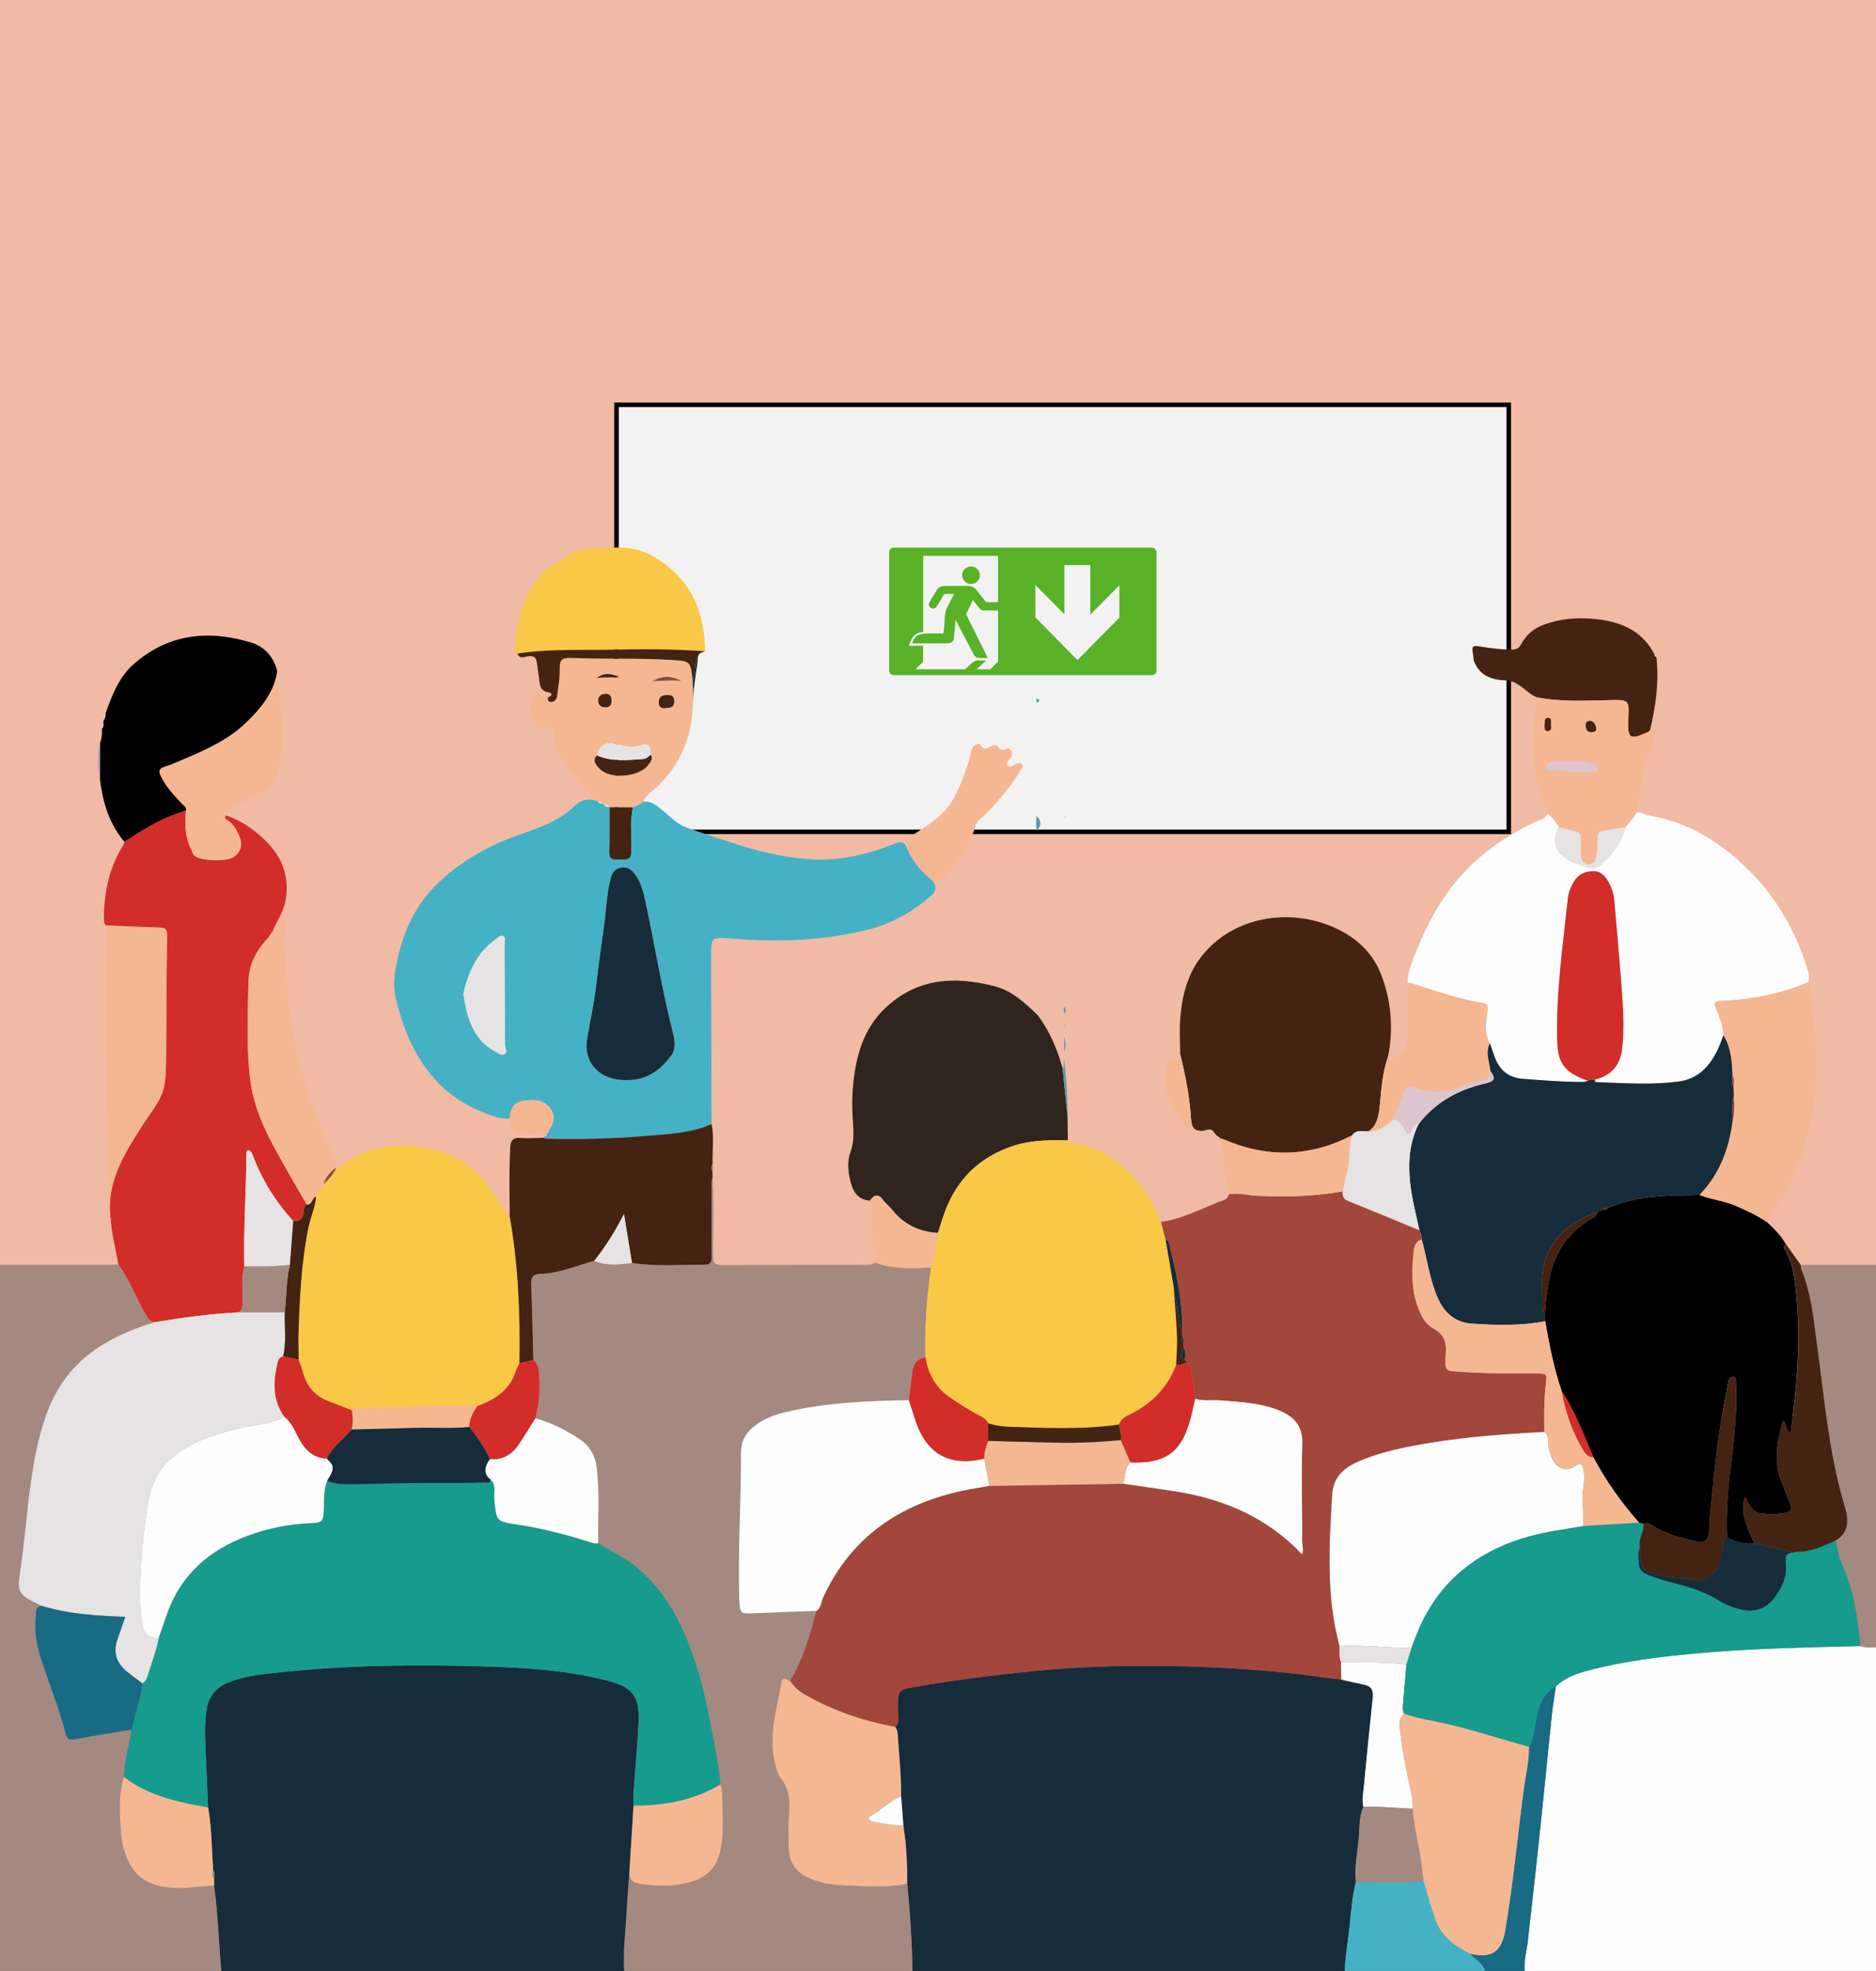 <svg xmlns="http://www.w3.org/2000/svg" id="a" data-name="Layer 1" viewBox="0 0 416.95 437.95"><rect x="0" y="0" width="416.95" height="437.95" fill="#808080" stroke="none"/><defs><style>      .b {        fill: #f9c846;      }      .b, .c, .d, .e, .f, .g, .h, .i, .j, .k, .l, .m, .n, .o, .p, .q, .r, .s, .t, .u {        stroke-width: 0px;      }      .c {        fill: #864e3a;      }      .d {        fill: #f1baa4;      }      .e {        fill: #5e98ab;      }      .f {        fill: #a3463b;      }      .g {        fill: #c6a3b5;      }      .h {        fill: #442313;      }      .j {        fill: #d22d29;      }      .k {        fill: #58b127;      }      .l {        fill: #169b8d;      }      .m {        fill: #45b1c5;      }      .n {        fill: #2f251e;      }      .o {        fill: #f5b792;      }      .p {        fill: #e5e3e3;      }      .q {        fill: #186a85;      }      .r {        fill: #a48980;      }      .s {        fill: #fdfdfd;      }      .v {        fill: #f2f2f2;        stroke: #000;        stroke-miterlimit: 10;      }      .t {        fill: #dcc5ce;      }      .u {        fill: #162c3a;      }    </style></defs><rect class="d" width="417.7" height="314.76"></rect><rect class="v" x="137.02" y="89.95" width="198.31" height="94.89"></rect><g><path class="u" d="M202.79,439.01c32.01,0,64.02,0,96.04,0,.05-3.72.74-7.39,1.13-11.08.35-3.28.56-6.58,1.39-9.8-.33-3.12.29-6.19.61-9.27.26-2.46-.01-5.01,1.07-7.36-.39-1.48-.06-2.96.09-4.43.65-6.66,1.29-13.31,2-19.96.17-1.56-.36-2.44-1.91-2.76-1.6-.33-3.18-.71-4.77-1.06-.15-.04-.29-.08-.44-.13-2.85-.22-5.67-.74-8.51-1.07-8.47-1-16.98-1.57-25.49-1.8-11.54-.31-23.06-.11-34.58,1.05-8.68.87-17.32,1.97-25.91,3.46-3.96.69-3.89.77-3.98,4.85-.03,1.36.58,2.85-.52,4.09.16.36.45.72.47,1.09.32,4.77.87,9.52.8,14.31.17,2.17.33,4.33.5,6.5l.08.12-.1.1c.14.08.18.18.1.31.66,4.11.8,8.24.79,12.39.63,6.8,1.12,13.6,1.15,20.44Z"></path><path class="r" d="M202.79,439.01c-.03-6.83-.52-13.64-1.15-20.44-4.6.98-9.25.52-13.86.37-2.13-.07-4.33-.35-6.42-1.04-4.39-1.46-6.06-3.68-6.08-8.21,0-1.9-.11-3.8.04-5.69.26-3.19.38-6.27-1.83-8.98-.53-.65-.75-1.59-1-2.43-1.9-6.39.11-12.55,1.21-18.75.24-1.34,1.2-.64,1.93-.34,2.89-4.83,4.47-10.14,5.82-15.54-4.5.16-9,.29-13.5.5-3.48.16-3.48.2-3.63-3.37,0-.14,0-.27,0-.41-.32-10.64.46-21.26.39-31.9-.02-2.3.9-4.17,2.7-5.67,2.16-1.8,4.71-2.74,7.37-3.36,8.96-2.07,18.1-2.48,27.25-2.61.26-2.12.5-4.25.79-6.36.23-1.69,1.06-2.88,2.88-3.16-.21-6.7.34-13.34,1.24-19.97-4.18.14-8.38.41-12.41-1.12-.75.64-1.67.52-2.55.52-10.53.02-21.05-.01-31.58.06-1.59.01-1.93-.53-1.92-1.99.02-5.76.24-11.51-.12-17.27-.35.71-.19,1.46-.19,2.2-.02,5.07-.04,10.15,0,15.22,0,1.05-.21,1.76-1.39,1.75-5.44-.02-10.9.46-16.32-.38-2.83.34-5.65.66-8.39-.48-3.93,1.09-7.74,2.74-11.87,2.9-1.76.07-2.2.69-2.14,2.31.22,5.62.33,11.24.48,16.85.78.56,1.13,1.41,1.21,2.27.32,3.59.22,7.17-.8,10.67,3.48.87,6.59,2.53,9.59,4.44,2.48,1.57,3.75,3.79,4.09,6.68.66,5.54.21,11.09.31,16.64,2.85,1.83,5.98,3.24,8.6,5.44,6.93,5.8,10.57,13.53,13.22,21.88,1.33,4.18,2.26,8.45,3.09,12.74.87,4.49,1.83,8.98,2.22,13.55.13.45.38.9.39,1.36.04,3.93.4,7.91-.08,11.78-.44,3.58-1.98,6.81-5.99,8.22-3.72,1.31-7.42,1.33-11.27.88-2.09-.24-3.39-.74-3.24-3.05-.2,2.7-.45,5.39-.59,8.09-.26,5.07-.95,10.12-.55,15.22,21.34,0,42.68,0,64.02,0Z"></path><path class="u" d="M138.76,439.01c-.4-5.09.29-10.15.55-15.22.14-2.7.39-5.39.59-8.09.3-4.83.61-9.66.91-14.48,0-.95-.08-1.9-.02-2.84.37-5.27.9-10.54,1.13-15.81.25-5.72-1.37-7.67-6.9-9.11-8.79-2.28-17.8-2.87-26.8-3.15-14.96-.46-29.93-.37-44.85,1.17-4.27.44-8.59.74-12.64,2.38-2.68,1.09-4.3,3.02-4.79,5.87-.64,3.71-.32,7.44-.16,11.16.16,3.58.31,7.17.46,10.75.79,4.52.79,9.1,1.09,13.66.38.68.32,1.41.23,2.14,0,.53,0,1.05,0,1.58.95,6.63,1.02,13.33,1.72,19.99,29.82,0,59.65,0,89.47,0Z"></path><path class="s" d="M339.04,439.01c25.99,0,51.98-.01,77.98.04,1.41,0,1.68-.27,1.68-1.67-.06-23.88-.04-47.76-.04-71.65-1.73.25-3.45.63-5.18.03-12.01.31-24.02.52-36,1.59-8.24.74-16.43,1.7-24.43,3.82-2.6.69-5.24,1.58-7.26,3.57-.32,2.28-.71,4.55-.94,6.83-1.66,16.62-3.38,33.23-5.29,49.82-.29,2.52-1.14,5.02-.51,7.61Z"></path><path class="r" d="M49.3,439.01c-.69-6.65-.77-13.36-1.72-19.99-3.13.04-6.23.7-9.38.47-4.19-.32-7.71-1.72-9.6-5.77-.92-1.97-1.55-4.06-1.7-6.22-.29-4.23-.67-8.48.64-12.63.07-3.6,1.19-7.03,1.68-10.56-4.22.71-8.45,1.36-12.65,2.17-1.15.22-1.7-.06-1.95-1.08-1.46-5.92-3.87-11.54-5.67-17.35-.89-2.86-1.33-5.81-1-8.8.1-.9-.22-2.14,1.21-2.45-.73-.36-1.46-.71-2.18-1.09-2.58-1.34-3.12-2.41-2.7-5.23.24-1.61.46-3.21.66-4.82,1.02-8.12,1.51-16.3,3.32-24.31,1.54-6.84,3.93-13.26,9.12-18.32,4.81-4.69,10.76-7.3,17.07-9.25-1.15-.01-1.59-.89-2.08-1.7-2.16-3.61-3.5-7.65-6.08-11.03-9.3,0-18.6,0-27.9,0,0,52.04,0,104.08-.04,156.12,0,1.53.35,1.88,1.89,1.87,16.35-.06,32.7-.04,49.04-.04Z"></path><path class="r" d="M418.66,281.06c-6.15,0-12.31,0-18.46,0,.06.39.06.81.2,1.17,2.25,5.46,2.68,11.28,3.49,17.03,1.63,11.65,2.53,23.42,5.9,34.8.87,2.94,1.66,6.16-1.84,8.28.52,1.66.61,3.43,1.35,5.04,2.68,5.84,3.64,12.07,4.18,18.39,1.73.6,3.46.22,5.18-.03,0-28.22,0-56.45,0-84.67Z"></path><path class="m" d="M301.35,418.13c-.83,3.21-1.04,6.52-1.39,9.8-.39,3.69-1.09,7.35-1.13,11.08,10.53,0,21.07,0,31.6,0,.06-.64-.32-1.11-.58-1.66-.68-1.45-2.14-2.08-3.1-3.21-3.4-1.71-6.43-3.86-7.75-7.6-.99-2.81-1.75-5.69-2.62-8.54-5.01.46-10.03.2-15.04.14Z"></path><path class="q" d="M326.75,434.14c.96,1.13,2.42,1.76,3.1,3.21.26.55.64,1.01.58,1.66,2.87,0,5.75,0,8.62,0-.63-2.59.22-5.09.51-7.61,1.91-16.59,3.63-33.2,5.29-49.82.23-2.29.62-4.56.94-6.83-2.75,1.49-3.7,4.05-4.3,6.88-.47,2.19-.39,4.53-1.66,6.53.04,3.21-.74,6.31-1.16,9.46-1.39,10.46-2.36,20.98-4.13,31.39-.81,4.75-3.04,6.21-7.77,5.14Z"></path><path class="m" d="M207.17,195.61c1.25,1.47.76,2.61-.58,3.74-4.01,3.39-8.49,5.89-13.6,7.19-10.02,2.54-20.21,2.83-30.46,2.02-4.5-.36-4.51-.33-4.5,4.25.03,12.32.08,24.64.12,36.97-4.6,2.01-9.55,2.23-14.44,2.63-7.29.6-14.6.82-21.92.64-.4,0-.8-.13-1.2-.2.44-.26,1.05-.36.96-1.08h-.03c.3-.05.41-.25.42-.54,1.04-1.47,1.62-3.02.53-4.69-1.39-2.13-3.54-2.28-5.78-2.01-2.36.28-3.43,1.69-3.37,4.01-1.25.14-2.43-.13-3.61-.52-5.8-1.89-10.74-5.03-14.47-9.89-3.71-4.83-5.88-10.4-7.26-16.22-.88-3.7-.04-7.38.96-11.11,1.49-5.57,4.15-10.4,8.18-14.34,5.02-4.92,11.09-8.38,17.75-10.78,4.5-1.62,9.12-3.01,12.7-6.47,1.52-1.47,3.33-2.07,5.4-1.07v-.04c.15.4.47.45.84.42,0,0-.02-.02-.02-.02.16.12.31.24.47.35,0,0,0,0,0,0,.24.35.58.48,1,.42.06.06.14.1.22.12-.01,3.31.03,6.62-.06,9.92-.03,1.21.29,1.7,1.57,1.7,3.38,0,3.33.04,3.3-3.35-.03-2.76-.24-5.53.36-8.27.6-.28,1.19-.57,1.79-.85.15-.15.3-.29.46-.44,0,0,.02.05.02.05,1.76-.27,2.93.81,4.17,1.78,1.79,1.4,3.21,3.15,5.56,3.98,4.05,1.43,8.12,2.77,12.22,4.04,5.22,1.63,10.56,2.78,16.02,3.02,6.16.28,12.06-1.15,17.73-3.43,1.54-.62,2.45-.62,3,1.03,1.24,2.81,3.14,5.12,5.54,7.04ZM149.13,234.61c1.29-1.72.72-3.99.23-5.93-2.45-9.69-3.96-19.57-6.13-29.32-.44-1.98-1.07-3.9-2.45-5.52-.81-.96-1.69-1.25-2.85-1.03-1.23.24-1.84,1.05-2.15,2.18-.93,3.36-.99,6.84-1.46,10.26-.62,4.5-1.26,9-1.78,13.51-.47,4.04-1.36,8.01-2.04,12.01-.93,5.46,2.89,9.36,8.89,9.22,4.3.08,7.38-2.19,9.76-5.37ZM110.1,233.69c.64.35,1.32.98,2.06.52.74-.47.1-1.24.1-1.87-.03-7.51-.07-15.01-.12-22.52,0-.63.38-1.52-.33-1.84-.62-.28-1.21.41-1.75.8-4.29,3.1-6.08,7.57-7.08,12.09.84,5.45,2.16,10.15,7.12,12.82Z"></path><path class="j" d="M26.31,281.05c2.58,3.38,3.92,7.43,6.08,11.03.48.81.92,1.69,2.08,1.7,6.14-1.02,12.29-1.86,18.51-2.17.91-.41.87-1.19.91-2.02.13-2.73-.37-5.49.42-8.19-.19-8.27.38-16.54.47-24.81,0-.38-.07-.99.41-1,.39,0,.73.39.92.91,2.03,5.54,5.1,10.46,9.07,14.83,1.31.03,2.14-.4,2.33-1.88.07-.57-.03-1.39.68-1.81-1.19-2.05-2.4-4.08-3.56-6.15-3.8-6.73-7.92-13.39-8.95-21.19-.96-7.24-.59-14.56-.46-21.87.07-4.3,1.81-7.4,4.61-10.27.18-.3.37-.59.55-.89.07-.11.15-.22.22-.33.95-2.34,2.48-4.4,2.9-7.01.9-5.55-1.03-9.98-5.05-13.66-2.41-2.21-5.07-4.07-8.25-5.08-.52.75.27.97.61,1.22,1.21.89,1.85,2.16,2.41,3.45.8,1.84.23,3.59-1.37,4.6-1.63,1.03-6.95.85-8.52-.24-.51-.35-.51-.9-.75-1.36-1.46-2.82-1.56-5.8-1.23-8.85-.82.3-1.64.61-2.47.91-4.05,1.47-7.64,3.78-11.23,6.1-.02.57-.37.99-.65,1.46-2.86,4.83-3.9,10.11-3.9,15.64,0,.55.02,1.08.45,1.5,3.96.17,7.91.37,11.87.48,1.13.03,1.72.2,1.7,1.56-.12,9.62-.1,19.24-.23,28.86-.04,2.76-.19,5.58-1.62,8.05-1.11,1.92-2.46,3.7-3.67,5.57-4.13,6.43-8.18,12.89-6.96,21.07.23,3.32,1.15,6.53,1.67,9.81Z"></path><path class="b" d="M75.38,259.38c-.18-.05-.36-.09-.54-.14,0,0-.1.16-.1.16-.59,1.55-1.76,2.66-2.9,3.79-.09,1.16-1.35,1.63-1.61,2.69-.15,2.33-1.18,4.45-1.65,6.7-1.68,8.07-1.99,16.25-2.27,24.44l.06.11-.07.11c.02,1.63.04,3.26.07,4.9.31.9.69,1.77.93,2.69.82,3.18,2.71,5.41,5.83,6.58,1.72.65,3.43,1.32,5.14,1.99.41-.6,1.04-.56,1.66-.56,8.71,0,17.41-.74,26.12-.38,3.88-1.44,7.18-3.5,8.56-7.7.21-.64.55-1.23.83-1.84.2-10.99-.26-21.93-2.17-32.78-1.26-.45-1.31-1.79-1.95-2.69-2.14-3-4.03-6.19-7.11-8.42-7.24-5.24-19.5-6.71-28.14-.07-.21.16-.47.28-.7.41,0,0,.02-.01.02-.01Z"></path><path class="n" d="M230.62,225.56c-2.85-2.72-5.66-5.42-9.7-6.45-8.99-2.29-17.37-1.71-24.36,5.08-4.57,4.44-6.24,10.2-6.89,16.32-.31,2.9-.33,5.8-.11,8.72.17,2.25.29,4.44-.54,6.75-.85,2.38-.52,5.11.32,7.6.63,1.86,1.91,3.07,4,3.2.94-1.38,1.87-1.59,2.96-.09.55.76,1.37,1.33,1.95,2.08,2.58,3.33,6.05,4.92,10.2,5.21.6-1.8,1.11-3.63,1.81-5.39,2.69-6.72,7.44-11.33,14.36-13.78,4.15-1.47,8.41-1.52,12.71-1.41-.02-1.79-.05-3.57-.07-5.36-.36-3.53-.73-7.06-1.09-10.59-1.15-4.29-2.88-8.32-5.55-11.91Z"></path><path class="h" d="M113.27,270.16c1.92,10.85,2.38,21.79,2.17,32.78,1.03-.24,2.07-.48,3.1-.72-.15-5.62-.26-11.24-.48-16.85-.06-1.62.38-2.24,2.14-2.31,4.13-.16,7.94-1.81,11.87-2.9,2.58-3.19,4.71-6.66,6.61-10.4.59,3.63,1.18,7.25,1.78,10.88,5.42.84,10.88.36,16.32.38,1.17,0,1.39-.7,1.39-1.75-.04-5.07-.03-10.15,0-15.22,0-.73-.16-1.49.19-2.2,0-.49,0-.99,0-1.48-.28-.59-.27-1.18.02-1.77-.1-2.94.37-5.9-.22-8.83-4.6,2.01-9.55,2.23-14.44,2.63-7.29.6-14.6.82-21.92.64-.4,0-.8-.13-1.2-.2-1.63.02-3.27.17-4.89.02-1.74-.16-2.23.6-2.31,2.14-.23,4.72-.19,9.43-.11,14.15,0,.34-.02.67-.03,1.01Z"></path><path class="i" d="M27.64,187.04c3.59-2.32,7.17-4.63,11.23-6.1.83-.3,1.65-.61,2.47-.91.13-.66-.39-.95-.76-1.33-1.81-1.85-3.55-3.75-4.75-6.08-.57-1.12-.63-1.82.82-2.25,1.43-.43,2.8-1.06,4.18-1.65,4.97-2.11,9.91-4.31,13.85-8.12,3.31-3.2,6.24-6.66,6.95-11.43-.8-3.23-2.83-5.51-5.96-6.44-9.42-2.81-18.27-1.89-25.91,4.8-3.33,2.92-4.87,6.96-6.3,11,0,.49-.02.97-.37,1.36-.04.23-.09.45-.13.68.06.47.06.93-.29,1.32,0,1.08,0,2.16-.44,3.18,0,2.7,0,5.4-.01,8.1.62,5.08,2.02,9.87,5.43,13.88Z"></path><path class="b" d="M121.59,126.48c-4.68,4.51-6.64,10.16-7,16.47-.05.79-.22,1.63.41,2.31,6.92-1.11,13.91-.73,20.86-.88,6.95-.15,13.91-.17,20.85.35-.09-8.94-3.25-16.28-11.3-20.97-3.08-1.8-6.51-2.37-10.07-2.01-2.56.26-5.21-.14-7.67.96-2.03,1.26-4.06,2.51-6.09,3.77Z"></path><path class="o" d="M135.49,179.39c-.09-.02-.16-.06-.22-.12-.13-.62-.63-.36-1-.42,0,0,0,0,0,0-.16-.12-.31-.24-.47-.35,0,0,.02.02.02.02-.15-.4-.46-.47-.83-.42,0,0,0,.04,0,.04-.14-.23-.22-.52-.42-.67-3.59-2.85-6.4-6.32-8.56-10.34-.64-1.18-1-2.35-.87-3.68.13-1.29.06-2.2-1.76-1.7-1.43.39-2.37-.66-2.78-1.86-.52-1.56-1.45-3.28-.21-4.82.92-1.13,2.25-.58,3.41-.1-.05.5-.08.98.63,1,.85.03,1.28-.52,1.38-1.23.27-2.01.63-4.03.6-6.04-.03-2.01.36-2.58,2.64-2.49,7.28.28,14.58.01,21.87.43,4.56.26,4.57.18,5.04,4.63.05,1.32.11,2.64.16,3.95-.04.4-.1.8-.11,1.21-.23,7.37-2.8,13.69-8.35,18.74-.99.9-2.15,1.68-2.71,2.98,0,0-.02-.05-.02-.05-.15.15-.3.29-.46.44-.6.29-1.19.57-1.79.86-1.73,0-3.45,0-5.18,0ZM142.15,165.7c-1.84.56-3.73,0-5.58-.47-2.04-.52-3.5.52-3.92,2.59-1.09,1.3-.1,2.26.69,3.06,2.32,2.35,8.8,1.78,10.73-.93.44-.62,1.22-1.35.47-2.29.21-1.85-.32-2.59-2.39-1.96ZM146.41,156.08c-.02.97.48,1.37,1.4,1.27.92-.1,1.98.03,2.05-1.4.06-1.23-.61-1.53-1.42-1.51-1.4-.08-2.01.45-2.03,1.64ZM134.39,157.17c.97.07,1.52-.4,1.53-1.41,0-.9-.3-1.65-1.35-1.58-.82.05-1.6.37-1.61,1.42-.05,1,.5,1.49,1.43,1.56ZM151.45,151.29c-2.15-1.13-4.29-1.27-6.42.1,2.13-.12,4.27-.28,6.42-.1ZM132.63,150.7c1.63-.35,3.27-.05,4.9-.27-1.64-.77-3.28-1.08-4.9.27Z"></path><path class="o" d="M24.63,271.24c-1.22-8.17,2.83-14.64,6.96-21.07,1.2-1.87,2.56-3.65,3.67-5.57,1.43-2.48,1.58-5.3,1.62-8.05.12-9.62.11-19.24.23-28.86.02-1.37-.57-1.53-1.7-1.56-3.96-.11-7.91-.31-11.87-.48-.02,10.63-.29,21.27.04,31.89.18,5.88.11,11.76.3,17.64.15,4.91.27,9.82.41,14.73.01.47-.04.96.34,1.34Z"></path><path class="o" d="M70.24,265.89c.26-1.06,1.52-1.53,1.61-2.69.51-1.61,1.56-2.81,2.9-3.79,0,0,.1-.16.1-.16-1.27-4.36-3.41-8.38-5-12.61-3.09-8.21-5.04-16.62-5.88-25.35-.35-3.63,0-7.29-.65-10.9-.36-2.02.73-4.14-.27-6.24-1.03.71-.48,2.92-2.46,2.82-.07.11-.15.22-.22.33.02.42-.06.78-.55.89-2.8,2.86-4.53,5.97-4.61,10.27-.13,7.31-.5,14.63.46,21.87,1.03,7.79,5.15,14.46,8.95,21.19,1.17,2.06,2.37,4.1,3.56,6.15,1.31.13,1.09-1.5,2.06-1.76Z"></path><path class="o" d="M61.64,149.17c-.71,4.77-3.64,8.23-6.95,11.43-3.94,3.81-8.88,6.01-13.85,8.12-1.38.59-2.75,1.22-4.18,1.65-1.44.43-1.39,1.13-.82,2.25,1.2,2.33,2.94,4.23,4.75,6.08.37.38.89.67.76,1.33-.33,3.05-.24,6.03,1.23,8.85.24.46.24,1,.75,1.36,1.57,1.09,6.89,1.26,8.52.24,1.6-1.01,2.17-2.76,1.37-4.6-.56-1.29-1.21-2.56-2.41-3.45-.34-.25-1.13-.47-.61-1.22.64-2.06,2.78-2.14,4.24-3.11,1.4-.93,3.02-1.54,4.44-2.45,2.71-1.73,2.98-4.7,3.48-7.45,1.13-6.25-.53-12.45-.5-18.69,0-.11-.14-.22-.22-.33Z"></path><path class="o" d="M201.63,188.57c1.24,2.81,3.14,5.12,5.54,7.04,1.33.19,2.33-.29,3.24-1.28,2.86-3.14,5.15-6.55,6.35-10.68.45-1.56,2.09-2.38,3.15-3.56,2.62-2.9,5.12-5.86,7.1-9.23.21-.36.52-.71.14-1.07-.4-.37-.88-.16-1.35-.03-.61.17-1.27,1.02-1.82.35-.5-.61.28-1.2.64-1.74.34-.49.43-1.01.13-1.52-.34-.57-.87-.59-1.43-.34-.59.27-1.05.16-1.38-.42-.07-.12-.16-.22-.26-.31-1.17-.98-2.89,2-3.85-.52-2.22.12-1.9,1.98-2.34,3.34-1.15,3.54-2.33,7.18-4.41,10.2-1.74,2.53-4.55,4.35-7.21,6.1-1.35.88-2.64,1.76-2.24,3.68Z"></path><path class="o" d="M208.46,273.99c-4.15-.29-7.61-1.88-10.2-5.21-.58-.75-1.4-1.32-1.95-2.08-1.09-1.5-2.02-1.29-2.96.09.72.58.41,1.38.41,2.08,0,3.91-.17,7.82.75,11.67,4.03,1.53,8.23,1.26,12.41,1.12.95-2.47,1.22-5.07,1.54-7.67Z"></path><path class="h" d="M121.79,154.96c-.05.5-.08.98.63,1,.85.03,1.28-.52,1.38-1.23.27-2.01.63-4.03.6-6.04-.03-2.01.36-2.58,2.64-2.49,7.28.28,14.58.01,21.87.43,4.56.26,4.57.18,5.04,4.63.77-1.72.17-3.73,1.2-5.39.16-.87.96-.88,1.57-1.15-6.94-.53-13.9-.51-20.85-.36-6.96.15-13.95-.22-20.86.88.52,1.32,1.64.67,2.43.58,1.25-.15,1.75.3,1.88,1.43.13,1.06.28,2.13.45,3.18.24,1.45,0,3.12,2.25,3.43.78.11.72.88-.24,1.08Z"></path><path class="o" d="M121.96,251.23c1.04-1.47,1.62-3.02.53-4.69-1.39-2.13-3.54-2.28-5.78-2.01-2.36.28-3.43,1.69-3.37,4.01.06,2.75,1.17,4,4.22,3.52,1.27-.2,2.67-.02,4-.28,0,0-.03,0-.03,0,.14-.18.28-.36.42-.54Z"></path><path class="u" d="M155.15,145.88c-1.03,1.66-.43,3.68-1.2,5.39.05,1.32.11,2.64.16,3.95.02-3.15.79-6.22,1.04-9.34Z"></path><path class="g" d="M22.21,173.16c0-2.7,0-5.4.01-8.1-.72,2.7-.69,5.4-.01,8.1Z"></path><path class="e" d="M230.42,184.59c1.07-1.09,1.07-2.19,0-3.27-.19,1.09-.19,2.18,0,3.27Z"></path><path class="e" d="M230.37,156.1c.27-.05.57-.1.57-.43,0-.33-.3-.38-.57-.43,0,.28,0,.57,0,.85Z"></path><path class="r" d="M158.38,258.61c-.29.58-.3,1.17-.02,1.77.21-.59.21-1.17.02-1.77Z"></path><path class="t" d="M23.09,159.89c.35-.39.38-.88.37-1.36-.53.35-.45.86-.37,1.36Z"></path><path class="t" d="M22.66,161.88c.36-.38.35-.84.29-1.32-.45.36-.36.84-.29,1.32Z"></path><polygon class="c" points="75.38 259.38 75.36 259.4 75.3 259.28 75.38 259.38"></polygon><path class="h" d="M327.53,146.72c1.18,3.25,3.77,4.38,6.99,4.44,2.98.06,4.52,2.66,6.92,3.75,5.34,1.1,10.75.76,16.14.66,4.54-.08,4.54-.11,4.32,4.29-.21,4.26.34,4.62,4.31,2.83.18-.08.33-.24.5-.36,1.29-5.39,2.06-10.82,1.42-16.38,0,0,.02.02.02.02-.23-.08-.47-.15-.41-.48-2.87-5.68-8.01-7.54-13.9-8-3.68-.29-7.3.03-10.83,1.36-2.25.84-3.83,2.28-4.93,4.29-.44.81-.91,1.17-1.88,1.19-2.2.05-4.36-.24-6.51-.56-2.64-.39-2.63-.49-2.23,2.15.04.27.04.54.06.81Z"></path><path class="p" d="M367.75,145.49c-.06.33.18.4.41.48-.14-.16-.27-.32-.41-.48Z"></path><path class="f" d="M273.08,265.38c-.06.7-.55,1.11-1.12,1.31-4.63,1.65-8.96,4.18-13.95,4.81.35,1.33.7,2.66,1.05,3.99.35.09.61.31.7.66,1.64,6.43,3.09,12.88,2.95,19.57.04.51.08,1.02.12,1.54.29.4.31.83.13,1.28l.06.92c.68.86.4,1.8.24,2.74.21.16.48.29.42.63.91.46,1.08,1.38,1.21,2.21.31,1.92.49,3.87.72,5.8,1.94.58,3.94.2,5.9.37,4.35.37,8.73.55,12.85,2.25,3.33,1.38,5.19,3.48,5.07,7.42-.23,7.17,0,14.36-.02,21.54,0,1,.41,2.01-.06,3,.04.03.09.06.13.09-.04-.04-.07-.08-.11-.12-7.72-8.21-17.49-12.34-28.47-14.04-3.75-.58-7.52-1.1-11.28-1.64-9.91.16-19.82.32-29.73.47-1.94.35-3.89.64-5.82,1.05-14.18,3-24.95,10.38-31.13,23.73-.47,1.01-.41,2.31-1.51,3.02-1.35,5.4-2.93,10.71-5.82,15.54.81,1.21,1.84,2.23,3.08,2.94,6.32,3.65,13.14,5.95,20.31,7.3,1.09-1.24.49-2.73.52-4.09.09-4.08.02-4.17,3.98-4.85,8.59-1.49,17.23-2.59,25.91-3.46,11.52-1.16,23.05-1.35,34.58-1.05,8.51.23,17.01.79,25.49,1.8,2.84.34,5.66.86,8.51,1.07.04-.16.08-.33.12-.49-.02-1.09-.05-2.19-.07-3.28-.47-1.19-.34-2.43-.34-3.66-3-11.11-2.3-22.41-1.62-33.7.2-3.31,2.11-5.56,5.17-6.98,5.39-2.49,11.14-3.56,16.93-4.5,8.29-1.34,16.66-1.94,25.04-2.38-.06-3.53-.06-7.05.35-10.56.28-2.42.32-2.4-2.21-2.43-5.33-.07-10.67.06-15.98-.32-4.43-.32-4.3.18-4.01-4.53.15-2.45-.77-4.02-2.8-5.15-1.17-.65-1.94-1.56-2.57-2.77-2.33-4.51-2.3-9.29-1.83-14.11.11-1.14.34-2.47,1.81-2.88.01-.74-.22-1.42-.53-2.08-5.29-2.18-10.57-4.37-15.87-6.52-1.05-.42-1.24-1.15-1.15-2.1-6.26,1.13-12.56,1.28-18.9.98-2.15-.1-4.28-.73-6.46-.32Z"></path><path class="o" d="M199,383.74c-7.17-1.34-13.99-3.64-20.31-7.3-1.24-.72-2.27-1.74-3.08-2.94-.72-.3-1.69-1-1.93.34-1.1,6.2-3.11,12.36-1.21,18.75.25.84.47,1.78,1,2.43,2.21,2.7,2.1,5.79,1.83,8.98-.16,1.88-.05,3.79-.04,5.69.02,4.54,1.69,6.75,6.08,8.21,2.09.7,4.29.97,6.42,1.04,4.62.16,9.27.61,13.86-.37.01-4.15-.13-8.29-.79-12.39.06-.13.03-.23-.1-.31l.1-.1s-.08-.12-.08-.12c-2.25-.05-4.46-.42-6.66-.88-.73-.15-1.61-.75-.64-1.25,2.43-1.24,4.27-3.33,6.8-4.38.07-4.79-.48-9.54-.8-14.31-.03-.37-.31-.73-.47-1.09Z"></path><path class="s" d="M298.04,369.39c.02,1.09.05,2.19.07,3.28.11.21.21.41.32.62,1.59.36,3.17.73,4.77,1.06,1.55.32,2.08,1.2,1.91,2.76-.71,6.65-1.35,13.31-2,19.96-.14,1.47-.47,2.95-.09,4.43,3.67-.16,7.31.29,10.97.42,0-1.01-.02-2.01-.23-3.02-.97-4.69-2.05-9.36-2.54-14.12-.14-1.39-.43-2.86.84-3.99-.39-.76-.29-1.56-.22-2.37.25-2.87.49-5.73.74-8.6-4.83-.53-9.69-.4-14.54-.44Z"></path><path class="r" d="M313.99,401.92c-3.66-.13-7.3-.57-10.97-.42-1.08,2.35-.81,4.9-1.07,7.36-.32,3.08-.94,6.15-.61,9.27,5.01.05,10.03.32,15.04-.14-.18-1.39-.36-2.78-.53-4.18-.49-3.99-1.66-7.87-1.87-11.9Z"></path><path class="s" d="M200.28,399.14c-2.53,1.04-4.37,3.13-6.8,4.38-.97.5-.09,1.09.64,1.25,2.2.46,4.41.83,6.66.88-.17-2.17-.33-4.33-.5-6.5Z"></path><path class="p" d="M298.43,373.29c-.11-.21-.21-.41-.32-.62-.04.16-.08.33-.12.49.15.04.29.09.44.13Z"></path><path class="s" d="M200.75,405.87c.13.08.17.19.1.31.07-.13.04-.23-.1-.31Z"></path><path class="l" d="M29.23,384.3c-.5,3.53-1.61,6.97-1.68,10.57,5.51,4.24,12.07,5.6,18.71,6.77-.15-3.58-.3-7.17-.46-10.75-.16-3.72-.48-7.44.16-11.16.49-2.85,2.1-4.78,4.79-5.87,4.05-1.64,8.36-1.94,12.64-2.38,14.92-1.53,29.89-1.63,44.85-1.17,9,.28,18.02.86,26.8,3.15,5.53,1.44,7.14,3.39,6.9,9.11-.23,5.28-.76,10.54-1.13,15.81-.07.94,0,1.89.02,2.84,6.82.02,13.35-1.14,19.28-4.71-.39-4.57-1.35-9.05-2.22-13.55-.83-4.29-1.77-8.56-3.09-12.74-2.65-8.35-6.3-16.07-13.22-21.88-2.63-2.2-5.75-3.6-8.6-5.44-.7.14-1.34-.11-1.99-.31-5.26-1.63-10.56-3.05-16.03-3.85-4.74-.69-4.62-.83-5.07-5.73-.13-1.41.49-3.08-.86-4.28-.03,1.07-.88.63-1.38.66-2.93.15-5.86.13-8.79.12-6.76-.03-13.53.14-20.29.28-1.99.04-3.95.03-5.8-.8-.89,2.11-.67,4.35-.78,6.55-.12,2.55-.31,2.79-2.83,2.89-4.87.19-9.59,1.14-14.16,2.84-8.34,3.11-14.54,8.41-17.67,16.86-.73,1.96-1.38,3.96-2.06,5.93-.49,2.6-1.41,5.08-2.23,7.59-.29.89-.43,1.88-1.39,2.39-.41,3.51-1.54,6.85-2.4,10.25Z"></path><path class="b" d="M259.06,275.49c-.35-1.33-.7-2.66-1.05-3.99-1.78-4.05-3.79-7.93-7.11-11.04-3.4-3.19-7.2-5.54-11.88-6.35-.59-.1-1.13-.46-1.69-.7-4.3-.11-8.56-.06-12.71,1.41-6.92,2.44-11.66,7.06-14.36,13.78-.7,1.76-1.21,3.59-1.81,5.39-.32,2.6-.59,5.2-1.54,7.67-.91,6.63-1.45,13.27-1.24,19.97.64,3.58,2.16,6.61,5.27,8.77,2.01,1.4,4.06,2.7,6.21,3.89.94.52,1.98.93,2.49,1.99,1.43.47,2.91.72,4.42.77,8.22.28,16.44.69,24.63-.48.38-1.01,1.12-1.65,2.09-2.1,5-2.36,8.66-5.99,10.63-11.19.07-2.21.27-4.42.17-6.63-.16-3.68-.52-7.36-.79-11.03-.58-3.37-1.15-6.74-1.73-10.12Z"></path><path class="s" d="M181.44,357.96c1.11-.7,1.04-2,1.51-3.02,6.18-13.35,16.95-20.73,31.13-23.73,1.93-.41,3.88-.7,5.82-1.05-.37-2.02-.75-4.04-1.13-6.06-7.65,1.86-12.77-.93-15.27-8.35-.52-1.53-1-3.07-1.5-4.61-9.16.13-18.29.53-27.25,2.61-2.67.62-5.21,1.56-7.37,3.36-1.8,1.5-2.71,3.37-2.7,5.67.07,10.63-.7,21.26-.39,31.9,0,.14,0,.27,0,.41.16,3.57.16,3.53,3.63,3.37,4.5-.2,9-.34,13.5-.5Z"></path><path class="s" d="M109.01,328.74c1.35,1.21.73,2.87.86,4.29.45,4.9.33,5.04,5.07,5.73,5.47.8,10.77,2.22,16.03,3.85.65.2,1.29.45,1.99.31-.11-5.55.35-11.1-.31-16.64-.34-2.88-1.61-5.1-4.09-6.68-3-1.9-6.11-3.56-9.59-4.44-1.26,1.99-2.47,4.02-3.81,5.97-1.48,2.16-3.55,3.3-6.26,3.09-1.39,1.72-1.34,3.54.12,4.52Z"></path><path class="o" d="M160.09,396.51c-5.93,3.57-12.46,4.73-19.28,4.71-.3,4.83-.61,9.66-.91,14.48-.14,2.31,1.15,2.81,3.24,3.05,3.85.45,7.55.43,11.27-.88,4-1.41,5.54-4.64,5.99-8.22.48-3.87.11-7.85.08-11.78,0-.45-.25-.91-.39-1.36Z"></path><path class="j" d="M202.01,311.15c.5,1.54.98,3.08,1.5,4.61,2.51,7.41,7.62,10.2,15.27,8.35-.09-1.4.4-2.66.86-3.94,0-1.3,0-2.6,0-3.9-.51-1.06-1.56-1.47-2.49-1.99-2.14-1.19-4.2-2.49-6.21-3.89-3.11-2.16-4.63-5.18-5.27-8.77-1.82.28-2.65,1.47-2.88,3.16-.29,2.12-.53,4.24-.79,6.36Z"></path><path class="j" d="M108.89,324.22c2.71.21,4.77-.93,6.26-3.09,1.34-1.94,2.54-3.98,3.81-5.97,1.01-3.5,1.11-7.08.79-10.67-.08-.86-.42-1.71-1.21-2.27-1.03.24-2.07.48-3.1.72-.28.61-.63,1.2-.83,1.84-1.38,4.19-4.68,6.26-8.56,7.69-1.03,1.37-1.69,2.89-1.78,4.62,1.84,2.19,3.37,4.57,4.63,7.12Z"></path><path class="p" d="M140.46,280.64c-.59-3.63-1.18-7.25-1.78-10.88-1.91,3.74-4.03,7.21-6.61,10.4,2.74,1.14,5.56.82,8.39.48Z"></path><path class="o" d="M46.26,401.64c-6.64-1.17-13.2-2.53-18.71-6.77-1.32,4.15-.93,8.4-.64,12.63.15,2.17.78,4.25,1.7,6.22,1.88,4.05,5.41,5.45,9.6,5.77,3.15.24,6.25-.42,9.38-.47,0-.53,0-1.05,0-1.58-.52-.67-.36-1.41-.23-2.14-.3-4.56-.3-9.14-1.09-13.66Z"></path><path class="r" d="M47.35,415.3c-.13.74-.29,1.47.23,2.14.09-.73.15-1.46-.23-2.14Z"></path><path class="l" d="M312.58,369.82c-.25,2.87-.49,5.73-.74,8.6-.07.8-.17,1.61.22,2.37,3.02,1.07,6.2,1.52,9.31,2.23,6.23,1.43,12.29,3.47,18.45,5.13,1.28-1.99,1.2-4.33,1.66-6.53.6-2.83,1.55-5.39,4.3-6.88,2.02-1.99,4.66-2.88,7.26-3.57,8-2.12,16.19-3.08,24.43-3.82,11.98-1.08,23.99-1.28,36-1.59-.54-6.32-1.5-12.55-4.18-18.39-.74-1.62-.82-3.38-1.35-5.04-2.65,1.17-5.26,2.45-8.25,2.49-2.85.34-2.92.34-2.75,3.24.15,2.61-.94,4.7-2.38,6.74-1.74,2.46-4.23,3.5-7.19,2.92-1.83-.36-3.55-.99-5.12-1.96-3.05-1.87-6.37-3.02-9.82-3.9-2.23-.57-4.49-1.14-6.6-2.13-.99-.46-1.51-1.15-1.55-2.17-.06-1.27-.33-2.56.19-3.8-.41-1.83.94-3.37.83-5.15-.33-.1-.66-.19-.99-.29-4.15.25-8.29.49-12.44.74-2.02.33-4.03.67-6.05,1-8.09,1.35-15.56,4.09-21.79,9.61-5.07,4.5-8.21,10.19-10.35,16.5-.37,1.21-.74,2.43-1.11,3.64Z"></path><path class="i" d="M364.32,338.33c.33.1.66.19.98.29,1.16-.44,1.97.41,2.81.87,2.73,1.5,5.69,2.27,8.67,2.96,1.45.33,2.78.44,3.03-1.79.18-1.62.17-3.24.34-4.85.69-6.77,1.25-13.55,2.42-20.26.49-2.79,1.02-5.57,1.55-8.34.11-.59.26-1.32,1.08-1.22.76.09.57.8.6,1.31.28,5.69-.21,11.35-.94,16.98-.75,5.77-1.27,11.54-1.02,17.36,1.91.97,3.88,1.63,6.07,1.26-2.23-4.73-3.13-7.58-2.01-10.29.83,1.59,1.4,3.41,3.49,3.67,1.83.22,3.65.23,5.49-.14,1.25-.25,1.42-.82,1.02-1.85-.64-1.64-1.23-3.3-1.91-4.92-1.89-4.57-.99-9.02.3-13.72.95.88.43,2.24,1.7,2.7,1.36-10.1,2.27-20.11,1.3-30.18-.35-3.63-.65-7.36-2.67-10.62-.24-.39-.08-.78.33-1.03-1.06-1.92-2.6-3.44-4.18-4.93-2.24-1.53-4.67-2.67-7.17-3.72-2.57-1.08-5.36-1.33-7.92-2.36-.88.02-1.77.04-2.66.05-6,.05-11.95.41-17.58,2.81-.4.67-1.08.43-1.66.51-.23.13-.46.25-.69.38-.2,1.1-1.23,1.4-1.99,1.88-4.35,2.79-7.19,6.6-8.43,11.64-.72,2.95-1.13,5.93-1.29,8.94,0,.62.02,1.25.03,1.87.93,5.25,1.92,10.49,3.68,15.55,3.03,4.58,4.9,9.7,7.05,14.7,2.78,5.24,6.19,10.05,10.14,14.49Z"></path><path class="s" d="M344,180.82c-.46,1.07-1.56,1.27-2.45,1.68-5.14,2.39-9.89,5.35-14.04,9.23-5.86,5.49-9.78,12.2-12.69,19.56-.92,2.31-1.98,4.59-2,7.15.86-.13,1.59.3,2.36.54,4.6,1.42,9.16,3.04,13.93,3.79,1.44.23,1.73.42,1.5,1.94-.35,2.35-.81,4.82.52,7.09.33.96.66,1.92,1,2.88,1.08,3.02,3.04,4.81,6.44,5.05,4.09.28,8.18.65,12.28.67.75,0,1.51.14,2.17-.37-.14,0-.28.02-.41-.02-5.07-1.8-6.39-3.98-6.52-8.86-.28-10.6,1.26-21.07,2.38-31.58.14-1.28.66-2.49,1.3-3.62.93-1.63,2.46-2.34,4.25-2.39,1.78-.05,2.82,1.12,3.59,2.59.64,1.22,1.05,2.5,1.17,3.87.54,6.27,1.11,12.55,1.59,18.83.36,4.73.7,9.46.15,14.2-.42,3.63-2.41,5.94-6.02,6.81-.19.68.35.6.71.61,6,.21,12,.64,17.99-.17,2.54-.34,4.61-1.51,6.28-3.46,1.72-2,2.7-4.35,3.55-6.78-.1-2.13-.79-4.1-1.64-6.04-.42-.95-.54-1.56.95-1.62,6.73-.25,13.25-1.54,19.49-4.12.5-1.07.15-2.11-.17-3.12-2.69-8.68-7.2-16.33-13.79-22.6-5.96-5.67-12.84-9.94-21.21-11.32-1-.16-1.89-.79-2.94-.75-.58,1.28-1.63,2.21-2.48,3.28-.5,2.45-1.81,4.49-3.4,6.36-.48.57-1.08,1.04-1.58,1.59-1.77,1.95-3.58,1.03-5.56.29-4.85-1.8-6.24-4.52-4.21-8.32-.77-1.01-1.35-2.18-2.46-2.91Z"></path><path class="o" d="M401.82,218.31c-6.24,2.58-12.76,3.87-19.49,4.12-1.49.06-1.37.66-.95,1.62.85,1.93,1.54,3.9,1.64,6.04,1.71,2.68,1.85,5.72,2.02,8.76.4.85.36,1.74.22,2.64.02.64.05,1.28.07,1.91.14,1.89.24,3.78-.26,5.64-.8,6.22-2.9,11.87-7.36,16.48,2.56,1.03,5.36,1.28,7.92,2.36,2.5,1.05,4.93,2.19,7.17,3.72,1.45-2.73,3.35-5.19,4.73-7.99,3.43-7,5.58-14.26,6.01-22.09.42-7.51-.28-14.91-1.33-22.31-.04-.31-.26-.6-.39-.9Z"></path><path class="o" d="M356.03,184.65c-.99.18-.95.99-.97,1.75-.04,1.34,0,2.66-.29,4.01-.26,1.18-.9,1.76-1.9,1.65-.9-.1-1.49-.91-1.52-1.89-.04-1.21-.06-2.43,0-3.64.06-1.16-.43-1.71-1.58-1.91-1.12-.2-2.21-.58-3.31-.88-.77-1.01-1.35-2.18-2.46-2.91-.21-2.13-1.59-3.84-2.09-5.88-1.65-6.65-1.08-13.34-.47-20.03,5.34,1.1,10.75.76,16.14.66,4.54-.08,4.54-.11,4.32,4.29-.21,4.26.34,4.62,4.31,2.83.18-.08.33-.24.5-.36,1.13,1.81,1.68,3.56-.34,5.2-.52.43-.61,1.17-.72,1.86-.63,3.71-1.3,7.42-1.95,11.13-.58,1.28-1.63,2.21-2.48,3.28-1.73.28-3.47.54-5.19.85ZM353.89,171.52c.55,0,1.19,0,1.35-.63.18-.7-.48-.9-.96-1.09-.69-.27-1.41-.59-2.13-.62-2.24-.08-4.49-.05-6.73-.04-.91,0-1.74.42-1.69,1.36.05,1,1.06.64,1.64.61,2.12-.12,4.16.77,5.97.42,1.05,0,1.8,0,2.55,0ZM353.83,162.68c.64-.05,1.07-.31.92-.99-.16-.73-.46-1.45-1.36-1.51-.83-.06-.96.55-.98,1.05.09,1,.45,1.53,1.42,1.46ZM344.06,162.46c.83-.07.7-.87.64-1.43-.07-.56.35-1.57-.72-1.49-.92.07-.5,1.05-.71,1.59.07.59-.12,1.4.79,1.32Z"></path><path class="h" d="M396.98,276.52c-.42.25-.58.64-.33,1.03,2.02,3.26,2.32,6.99,2.67,10.62.97,10.07.06,20.08-1.3,30.18-1.27-.46-.75-1.82-1.7-2.7-1.28,4.7-2.19,9.15-.3,13.72.67,1.63,1.27,3.28,1.91,4.92.4,1.02.22,1.59-1.02,1.85-1.84.37-3.66.36-5.49.14-2.1-.26-2.66-2.08-3.49-3.67-1.12,2.71-.22,5.56,2.01,10.29,3.23.78,6.41,1.81,9.77,1.92,2.99-.04,5.61-1.32,8.25-2.49,3.5-2.12,2.71-5.34,1.84-8.28-3.37-11.38-4.27-23.15-5.9-34.8-.81-5.75-1.23-11.57-3.49-17.03-.15-.36-.14-.78-.2-1.17-1.07-1.51-2.15-3.02-3.22-4.53Z"></path><path class="p" d="M31.63,374.05c.96-.51,1.1-1.49,1.39-2.39.81-2.51,1.74-4.98,2.23-7.59-1.83-.11-3.27-.96-3.52-2.77-.23-1.65-.49-3.32-.53-5.02-.17-7.52.53-14.96,1.75-22.35.59-3.55,1.96-6.81,4.72-9.45,4.01-3.84,9.04-5.38,14.17-6.8,3.78-1.04,7.83-1.04,11.42-2.84-2.71-3.71-2.54-7.8-1.55-11.98.16-.66.42-1.3,1.21-1.47.82-3.23.28-6.51.38-9.77-3.44,0-6.87,0-10.31,0-6.22.31-12.38,1.16-18.51,2.17-6.32,1.95-12.26,4.56-17.08,9.25-5.19,5.06-7.58,11.47-9.12,18.32-1.8,8.01-2.3,16.2-3.32,24.31-.2,1.61-.42,3.22-.66,4.82-.42,2.82.12,3.89,2.7,5.23.72.37,1.45.72,2.18,1.08,6.05,1.89,12.34,2.21,18.67,2.47-.65,1.85-1.26,3.49-1.8,5.15-.93,2.84-.11,5.18,2.18,7.04,1.11.9,2.27,1.72,3.4,2.58Z"></path><path class="q" d="M31.63,374.05c-1.14-.86-2.3-1.69-3.4-2.58-2.29-1.86-3.12-4.2-2.18-7.04.54-1.66,1.15-3.3,1.8-5.15-6.33-.26-12.61-.58-18.67-2.47-1.43.31-1.11,1.55-1.21,2.45-.33,3,.11,5.94,1,8.8,1.8,5.81,4.21,11.42,5.67,17.35.25,1.02.79,1.3,1.95,1.08,4.2-.81,8.43-1.46,12.65-2.17.85-3.41,1.98-6.75,2.4-10.26Z"></path><path class="o" d="M339.82,388.15c-6.16-1.66-12.22-3.7-18.45-5.13-3.11-.71-6.29-1.16-9.31-2.23-1.26,1.12-.98,2.6-.84,3.99.49,4.77,1.57,9.44,2.54,14.12.21,1.01.23,2.01.23,3.02.21,4.03,1.38,7.91,1.87,11.9.17,1.39.35,2.78.53,4.18.86,2.85,1.63,5.74,2.62,8.55,1.32,3.75,4.34,5.89,7.75,7.6,4.73,1.07,6.96-.39,7.78-5.14,1.77-10.41,2.74-20.93,4.13-31.39.42-3.15,1.2-6.26,1.16-9.46Z"></path><path class="u" d="M139.37,239.99c4.3.08,7.38-2.19,9.76-5.37,1.29-1.72.72-3.99.23-5.93-2.45-9.69-3.96-19.57-6.13-29.32-.44-1.98-1.07-3.9-2.45-5.52-.81-.96-1.69-1.25-2.85-1.03-1.23.24-1.84,1.05-2.15,2.18-.93,3.36-.99,6.84-1.46,10.26-.62,4.5-1.26,9-1.78,13.51-.47,4.04-1.36,8.01-2.04,12.01-.93,5.46,2.89,9.36,8.89,9.22Z"></path><path class="p" d="M102.98,220.87c.84,5.45,2.16,10.15,7.12,12.82.64.35,1.32.98,2.06.52.74-.47.1-1.24.1-1.87-.03-7.51-.07-15.01-.12-22.52,0-.63.38-1.52-.33-1.84-.62-.28-1.21.41-1.75.8-4.29,3.1-6.08,7.57-7.08,12.09Z"></path><path class="h" d="M140.67,179.39c-1.73,0-3.45,0-5.18,0-.01,3.31.03,6.62-.06,9.92-.03,1.21.29,1.7,1.57,1.7,3.38,0,3.33.04,3.3-3.35-.03-2.76-.24-5.53.36-8.27Z"></path><path class="p" d="M135.27,179.27c-.13-.62-.63-.36-1-.42.24.35.58.48,1,.42Z"></path><path class="p" d="M133.82,178.52c-.15-.4-.46-.47-.83-.42.14.4.47.45.83.42Z"></path><path class="p" d="M121.96,251.23c-.14.18-.28.36-.42.54.3-.05.41-.26.42-.54Z"></path><path class="p" d="M134.28,178.85c-.16-.12-.31-.24-.47-.35.16.12.31.24.47.35Z"></path><path class="p" d="M142.91,178.1c-.15.15-.3.29-.46.44.15-.15.3-.29.46-.44Z"></path><path class="p" d="M65.17,271.34c-3.97-4.38-7.04-9.3-9.07-14.83-.19-.52-.54-.92-.92-.91-.47.01-.4.62-.41,1-.09,8.27-.66,16.53-.47,24.81,3.38.05,6.77.07,10.14-.37.24-3.23.49-6.46.73-9.69Z"></path><path class="h" d="M65.17,271.34c-.24,3.23-.49,6.46-.73,9.69-.9,3.47-.71,7.06-1.16,10.59-.1,3.26.44,6.54-.38,9.77,1.16.25,2.32.51,3.48.76-.02-1.63-.04-3.26-.07-4.89,0,0-.09-.12-.09-.12l.1-.1c.27-8.19.59-16.38,2.27-24.44.47-2.26,1.49-4.37,1.65-6.7-.97.26-.74,1.9-2.06,1.76-.71.42-.61,1.24-.68,1.81-.19,1.48-1.02,1.91-2.33,1.88Z"></path><path class="r" d="M63.28,291.62c.45-3.52.25-7.11,1.16-10.59-3.37.44-6.75.42-10.14.37-.8,2.69-.3,5.46-.42,8.19-.04.83,0,1.61-.91,2.02,3.44,0,6.87,0,10.31,0Z"></path><path class="p" d="M59.81,208.18c.49-.11.57-.47.55-.89-.18.3-.37.59-.55.89Z"></path><path class="j" d="M66.38,302.15c-1.16-.25-2.32-.51-3.48-.76-.79.18-1.06.81-1.21,1.47-.98,4.18-1.16,8.27,1.55,11.98,1.53,1.23,2.25,3.04,3.11,4.68,1.38,2.63,3.18,4.46,6.32,4.61,1.23-2.65,3.68-4.3,5.47-6.49.43-1.4.22-2.82.13-4.24-1.71-.66-3.42-1.34-5.14-1.99-3.12-1.17-5.01-3.4-5.83-6.58-.24-.91-.61-1.79-.93-2.69Z"></path><path class="o" d="M78.27,313.41c.1,1.42.3,2.84-.13,4.24,4.69-.12,9.39-.25,14.08-.37,4.01-.1,8.03.19,12.04-.19.1-1.73.75-3.24,1.78-4.62-8.71-.37-17.41.37-26.12.38-.61,0-1.24-.04-1.66.56Z"></path><path class="c" d="M74.75,259.41c-1.34.99-2.39,2.18-2.9,3.79,1.14-1.13,2.31-2.25,2.9-3.79Z"></path><polygon class="j" points="66.32 297.04 66.22 297.14 66.31 297.26 66.38 297.15 66.32 297.04"></polygon><path class="e" d="M237.27,248.06c.09-4.23-.32-8.42-.73-12.62-.21.66.09,1.41-.37,2.03.36,3.53.73,7.06,1.09,10.59Z"></path><path class="h" d="M132.66,167.83c-1.09,1.3-.1,2.26.69,3.06,2.32,2.35,8.8,1.78,10.73-.93.44-.62,1.22-1.35.47-2.29-.43.55-1.04.95-1.68.99-3.44.23-6.91.68-10.21-.83Z"></path><path class="p" d="M132.66,167.83c3.3,1.51,6.77,1.06,10.21.83.64-.04,1.25-.44,1.68-.99.21-1.85-.32-2.59-2.39-1.96-1.84.56-3.73,0-5.58-.47-2.04-.52-3.5.52-3.92,2.59Z"></path><path class="h" d="M148.44,154.44c-1.4-.08-2.01.45-2.03,1.64-.02.97.48,1.37,1.4,1.27.92-.1,1.98.03,2.05-1.4.06-1.23-.61-1.53-1.42-1.51Z"></path><path class="h" d="M132.96,155.61c-.05,1,.5,1.49,1.43,1.56.97.07,1.52-.4,1.53-1.41,0-.9-.3-1.65-1.35-1.58-.82.05-1.6.37-1.61,1.42Z"></path><path class="c" d="M145.04,151.39c2.13-.12,4.27-.28,6.42-.1-2.15-1.13-4.29-1.27-6.42.1Z"></path><path class="h" d="M137.53,150.43c-1.64-.77-3.28-1.08-4.9.27,1.63-.35,3.27-.05,4.9-.27Z"></path><path class="e" d="M236.54,233.88c.36-1.13.36-2.26-.05-3.38.02,1.13.03,2.26.05,3.38Z"></path><path class="e" d="M236.68,225.24c.18-.52.17-1.03.01-1.55-.37.51-.37,1.03-.01,1.55Z"></path><path class="e" d="M236.73,181.77c0-.16,0-.32,0-.48-.04.11-.1.22-.12.33,0,.04.08.1.12.15Z"></path><path class="e" d="M236.64,228.09c.09-.1.1-.21.02-.32-.13.1-.13.21-.02.32Z"></path><path class="h" d="M268.42,251.02c1.21-.32,1.42.86,2.09,1.36.26.2.52.4.78.6,0,0,.02.02.02.02.26.08.52.13.77.23,9.63,4.12,19.11,3.86,28.44-.95.96-1.37,2.4-.83,3.68-.89,1.97-1.42,2.24-3.57,2.45-5.72.36-3.53.58-7.07,1.71-10.47.08-.31.16-.62.25-.92.03-.17.05-.34.08-.5.98-6.02.4-11.95-1.86-17.55-1.89-4.69-5.5-7.97-10.24-10.1-10.18-4.58-22.63-2.33-29.43,6.23-3.2,4.02-4.41,8.75-4.83,13.69-.23,2.69-.04,5.41-.03,8.12,1.16,4.76,2.12,9.55,2.42,14.46.09,1.45.4,2.66,2.22,2.67.2-.02.4-.03.6-.05.3-.07.59-.15.89-.22Z"></path><path class="o" d="M308.36,235.21c-1.13,3.4-1.36,6.95-1.71,10.47-.22,2.15-.48,4.3-2.45,5.72,2.22.11,3.77-1.16,5.28-2.52.62-1.48,1.32-2.94,1.85-4.46,1.17-3.33,1.25-3.39,4.61-2.31,2.46.79,4.97.49,7.35-.14,1.92-.52,3.67-1.57,5.76-1.72,1.14-.08,2.23-.73,2.22-2.21-.21-2.07-1.2-4.12-.14-6.21-1.33-2.27-.88-4.75-.52-7.09.23-1.52-.06-1.71-1.5-1.94-4.77-.76-9.33-2.37-13.93-3.79-.77-.24-1.5-.67-2.36-.54-.01,3.86-.02,7.73-.03,11.59,0,.14,0,.27,0,.41q0,4.74-4.42,4.76Z"></path><path class="o" d="M300.52,252.28c-9.33,4.81-18.81,5.07-28.44.95-.24-.1-.51-.15-.77-.23.36,4.16,1.1,8.26,1.77,12.37,2.18-.41,4.31.22,6.46.32,6.34.3,12.64.15,18.9-.98.28-1.24.49-2.5.84-3.72.83-2.85.39-5.87,1.23-8.72Z"></path><path class="o" d="M266.93,251.29c-1.82,0-2.13-1.22-2.22-2.67-.3-4.9-1.26-9.69-2.42-14.46-.22.58.24,1.7-1.12,1.39-1.59-.36-1.94.8-2.02,1.88-.22,2.82-.35,5.66,1.43,8.17.82,1.15,1.58,2.37,2.22,3.62.89,1.73,2.14,2.57,4.12,2.06Z"></path><path class="o" d="M268.42,251.02c-.3.07-.59.15-.89.22.35.12.65.08.89-.22Z"></path><path class="o" d="M271.29,252.99c-.26-.2-.52-.4-.78-.6.09.42.32.65.78.6Z"></path><path class="o" d="M308.69,233.78c-.03.17-.05.33-.08.5.3-.12.36-.29.08-.5Z"></path><path class="u" d="M331.13,231.82c-1.06,2.09-.07,4.14.14,6.21,1.06,1.45,1.12,2.19-1.07,2.69-5.91,1.34-11.06,4.1-14.85,8.98-1.89,3.65-2.32,7.55-2.06,11.59.26,4.1,1.32,8.06,2.18,12.05.32.66.55,1.34.53,2.08,1.18,4.31,1.74,8.8,3.53,12.94,1.42,3.28,3.83,5.49,7.56,5.75,5.46.39,10.93.5,16.36-.52,0-.62-.02-1.25-.03-1.87-.89-.31-.68-1.07-.69-1.72-.03-1.69,0-3.39-.03-5.08-.09-7.79,5.13-13.25,12.43-15.67.23-.13.46-.25.69-.38.42-.61,1.09-.41,1.66-.51,5.62-2.39,11.57-2.76,17.58-2.81.89,0,1.77-.03,2.66-.05,4.47-4.61,6.56-10.26,7.36-16.48.03-1.88-.18-3.78.26-5.65-.02-.64-.05-1.28-.07-1.91-.43-.85-.27-1.75-.22-2.64-.16-3.03-.31-6.07-2.02-8.76-.85,2.43-1.84,4.78-3.55,6.78-1.67,1.95-3.74,3.12-6.28,3.46-5.99.81-11.99.38-17.99.17-.35-.01-.89.06-.71-.61-.49.06-.99.11-1.48.17-.66.51-1.42.37-2.17.37-4.11-.01-8.19-.38-12.28-.67-3.4-.23-5.37-2.02-6.44-5.05-.34-.96-.67-1.92-1-2.88Z"></path><path class="s" d="M313.69,366.19c2.14-6.31,5.28-12.01,10.35-16.5,6.22-5.52,13.69-8.26,21.79-9.61,2.02-.34,4.03-.67,6.05-1-.03-1.9.05-3.8-.12-5.69-.2-2.23.68-4.39.19-6.67-.31-1.45-.43-1.93-1.89-.91-1.69,1.17-3.59.66-4.73-1.06-.53-.79-.7-1.74-1.02-2.62-.47-1.3.34-2.93-1.07-3.95-8.38.44-16.75,1.04-25.04,2.38-5.79.94-11.54,2.02-16.93,4.5-3.07,1.41-4.98,3.67-5.17,6.98-.68,11.28-1.38,22.58,1.62,33.7,5.34-.25,10.65.41,15.98.46Z"></path><path class="s" d="M249.63,329.69c3.76.54,7.52,1.06,11.28,1.64,10.98,1.7,20.75,5.83,28.47,14.04l-.02.03c.47-.99.06-2,.06-3,.01-7.18-.21-14.37.02-21.54.13-3.94-1.74-6.04-5.07-7.42-4.12-1.7-8.5-1.88-12.85-2.25-1.97-.17-3.97.2-5.9-.37-.44,1.82-.78,3.67-1.34,5.46-1.94,6.26-5.16,8.64-11.6,8.68-.48,0-.95-.02-1.43-.03-1.34,1.32-1.15,3.14-1.63,4.75Z"></path><path class="o" d="M343.23,318.17c1.4,1.02.6,2.65,1.07,3.95.32.88.5,1.83,1.02,2.62,1.14,1.72,3.04,2.23,4.73,1.06,1.47-1.01,1.58-.53,1.89.91.49,2.28-.38,4.43-.19,6.67.17,1.88.09,3.79.12,5.69,4.15-.25,8.29-.49,12.44-.74-3.95-4.44-7.36-9.25-10.14-14.49-1.08-.05-1.8-.78-2.26-1.56-2.41-4.08-4.04-8.46-4.8-13.14-1.76-5.06-2.75-10.3-3.68-15.55-5.43,1.02-10.89.91-16.36.52-3.73-.27-6.13-2.47-7.56-5.75-1.79-4.14-2.36-8.62-3.53-12.94-1.48.42-1.7,1.74-1.81,2.88-.47,4.83-.5,9.61,1.83,14.11.63,1.21,1.4,2.12,2.57,2.77,2.03,1.12,2.95,2.7,2.8,5.15-.29,4.71-.42,4.21,4.01,4.53,5.31.38,10.65.25,15.98.32,2.53.03,2.49.01,2.21,2.43-.4,3.51-.41,7.03-.35,10.56Z"></path><path class="o" d="M249.63,329.69c.48-1.61.29-3.43,1.63-4.75-.72-1.65-1.44-3.3-2.16-4.94-4.83.46-9.67.68-14.52.57-4.98-.11-9.96-.27-14.94-.4-.46,1.28-.95,2.55-.86,3.94.38,2.02.75,4.04,1.13,6.06,9.91-.16,19.82-.32,29.73-.47Z"></path><path class="p" d="M315.46,273.34c-.87-3.99-1.93-7.95-2.18-12.05-.26-4.03.18-7.93,2.06-11.59-.93-.02-1.25.56-1.46,1.34-.09.36-.23.83-.68.9-.6.09-.73-.47-.95-.86-.62-1.12-1.22-2.26-2.78-2.21-1.5,1.37-3.06,2.63-5.28,2.52-1.29.06-2.72-.49-3.68.89-.84,2.84-.4,5.87-1.23,8.72-.35,1.22-.57,2.48-.84,3.72-.08.95.11,1.68,1.15,2.1,5.3,2.14,10.58,4.34,15.87,6.52Z"></path><path class="j" d="M249.1,320c.72,1.65,1.44,3.3,2.16,4.94.48,0,.95.03,1.43.03,6.44-.04,9.66-2.42,11.6-8.68.55-1.79.9-3.64,1.34-5.46-.23-1.94-.41-3.88-.72-5.8-.13-.83-.3-1.75-1.21-2.21-.76.17-1.43.77-2.28.45-1.97,5.2-5.63,8.83-10.63,11.19-.96.46-1.71,1.09-2.09,2.1.06,1.16.64,2.26.41,3.45Z"></path><path class="p" d="M313.69,366.19c-5.33-.05-10.64-.71-15.98-.46,0,1.23-.14,2.47.34,3.66,4.85.04,9.71-.09,14.54.44.37-1.21.74-2.43,1.11-3.64Z"></path><path class="h" d="M261.41,303.26c.85.31,1.53-.29,2.28-.45.06-.34-.21-.47-.42-.63-1.11-.82-.56-1.79-.24-2.74-.02-.31-.04-.61-.06-.92-.36-.39-.29-.83-.13-1.28-.04-.51-.08-1.02-.12-1.54-.39-.25-.39-.66-.45-1.06-.48-3.02-.98-6.03-1.47-9.05.27,3.68.63,7.35.79,11.03.1,2.2-.11,4.42-.17,6.63Z"></path><path class="u" d="M260.8,285.6c.49,3.02.99,6.03,1.47,9.05.06.4.06.81.45,1.06.14-6.69-1.32-13.14-2.95-19.57-.09-.35-.34-.56-.7-.66.58,3.37,1.15,6.74,1.73,10.12Z"></path><path class="u" d="M263.03,299.45c-.32.95-.87,1.92.24,2.74.15-.93.43-1.88-.24-2.74Z"></path><path class="u" d="M262.84,297.25c-.15.45-.23.89.13,1.28.18-.45.16-.88-.13-1.28Z"></path><path class="s" d="M289.38,345.37s.07.08.11.12c-.04-.03-.09-.06-.13-.09,0,0,.02-.03.02-.03Z"></path><path class="s" d="M72.67,324.14c-3.14-.15-4.94-1.98-6.32-4.61-.86-1.64-1.57-3.45-3.11-4.68-3.59,1.81-7.64,1.8-11.42,2.84-5.13,1.41-10.16,2.96-14.17,6.8-2.76,2.64-4.13,5.89-4.72,9.45-1.22,7.39-1.92,14.84-1.75,22.35.04,1.7.3,3.37.53,5.02.25,1.81,1.69,2.66,3.52,2.77.69-1.98,1.34-3.97,2.06-5.94,3.14-8.46,9.34-13.76,17.67-16.86,4.57-1.7,9.28-2.65,14.16-2.84,2.52-.1,2.71-.34,2.83-2.89.11-2.2-.11-4.44.78-6.55,1.64-2.65,1.63-3.24-.08-4.87Z"></path><path class="u" d="M72.67,324.14c1.71,1.63,1.72,2.22.08,4.87,1.86.83,3.81.84,5.8.79,6.76-.14,13.53-.31,20.29-.28,2.93.01,5.86.03,8.79-.12.49-.03,1.34.41,1.38-.66-1.46-.98-1.5-2.8-.12-4.52-1.26-2.56-2.79-4.94-4.63-7.12-4.01.37-8.03.08-12.05.19-4.69.12-9.39.25-14.08.37-1.8,2.18-4.24,3.83-5.47,6.49Z"></path><path class="h" d="M249.1,320c.23-1.19-.35-2.29-.41-3.45-8.19,1.17-16.42.76-24.64.48-1.5-.05-2.98-.3-4.42-.77,0,1.3,0,2.6,0,3.9,4.98.14,9.96.29,14.94.4,4.85.11,9.69-.11,14.52-.57Z"></path><path class="h" d="M383.85,341.64c-.25-5.82.27-11.59,1.02-17.36.73-5.63,1.22-11.29.94-16.98-.02-.51.16-1.22-.6-1.31-.82-.1-.97.63-1.08,1.22-.53,2.78-1.07,5.56-1.55,8.34-1.17,6.71-1.73,13.5-2.42,20.26-.16,1.61-.16,3.23-.34,4.85-.25,2.22-1.58,2.12-3.03,1.79-2.99-.69-5.95-1.47-8.67-2.96-.84-.46-1.65-1.31-2.81-.87.11,1.78-1.25,3.33-.83,5.15.02.47.05.94.07,1.42.12,3.22.67,3.98,3.79,4.65,1.85.4,3.74.82,5.61.8,1.8-.02,3.55,1.04,5.4.06,2.7-1.43,3.24-3.95,3.59-6.58.12-.91-.2-1.95.93-2.47Z"></path><path class="u" d="M383.85,341.64c-1.13.52-.81,1.56-.93,2.47-.35,2.64-.88,5.15-3.59,6.58-1.85.98-3.6-.08-5.4-.06-1.87.02-3.76-.4-5.61-.8-3.12-.67-3.68-1.43-3.79-4.65-.02-.47-.04-.94-.07-1.42-.52,1.24-.25,2.53-.19,3.8.05,1.02.56,1.71,1.55,2.17,2.12.99,4.37,1.55,6.6,2.13,3.46.89,6.78,2.03,9.82,3.9,1.58.97,3.3,1.6,5.12,1.96,2.96.58,5.45-.47,7.19-2.92,1.45-2.04,2.53-4.13,2.38-6.74-.17-2.9-.1-2.91,2.75-3.24-3.37-.1-6.54-1.14-9.77-1.92-2.19.37-4.16-.29-6.07-1.26Z"></path><path class="h" d="M355.12,269.25c-7.3,2.42-12.52,7.88-12.43,15.67.02,1.69,0,3.39.03,5.08,0,.65-.19,1.41.69,1.72.16-3.02.57-5.99,1.29-8.94,1.23-5.04,4.07-8.84,8.43-11.64.76-.49,1.79-.78,1.99-1.88Z"></path><path class="j" d="M347.12,309.14c.76,4.68,2.39,9.06,4.8,13.14.46.78,1.18,1.51,2.26,1.56-2.15-4.99-4.02-10.12-7.05-14.7Z"></path><path class="h" d="M357.48,268.36c-.58.1-1.24-.1-1.66.51.58-.08,1.26.15,1.66-.51Z"></path><path class="j" d="M353.02,240.05c.49-.06.98-.11,1.48-.17,3.61-.88,5.6-3.19,6.02-6.81.55-4.74.21-9.47-.15-14.2-.48-6.28-1.05-12.55-1.59-18.83-.12-1.36-.53-2.65-1.17-3.87-.77-1.47-1.81-2.64-3.59-2.59-1.79.05-3.32.76-4.25,2.39-.64,1.13-1.16,2.33-1.3,3.62-1.11,10.5-2.66,20.97-2.38,31.58.13,4.88,1.45,7.05,6.52,8.86.12.04.27.02.41.02Z"></path><path class="p" d="M361.22,183.8c-1.73.28-3.47.54-5.19.85-.99.18-.95.99-.97,1.75-.04,1.34,0,2.66-.29,4.01-.26,1.18-.9,1.76-1.9,1.65-.9-.1-1.49-.91-1.52-1.89-.04-1.21-.06-2.43,0-3.64.06-1.16-.43-1.71-1.58-1.91-1.12-.2-2.21-.58-3.31-.88-2.03,3.8-.63,6.52,4.21,8.32,1.98.74,3.79,1.66,5.56-.29.5-.55,1.1-1.03,1.58-1.59,1.6-1.87,2.9-3.91,3.4-6.36Z"></path><path class="c" d="M385.33,243.39c-.44,1.87-.24,3.76-.26,5.65.5-1.87.4-3.76.26-5.65Z"></path><path class="c" d="M385.05,238.83c-.05.89-.22,1.79.22,2.64.14-.9.18-1.79-.22-2.64Z"></path><path class="t" d="M351.34,171.52c1.05,0,1.8,0,2.55,0,.55,0,1.19,0,1.35-.63.18-.7-.48-.9-.96-1.09-.69-.27-1.41-.59-2.13-.62-2.24-.08-4.49-.05-6.73-.04-.91,0-1.74.42-1.69,1.36.05,1,1.06.64,1.64.61,2.12-.12,4.16.77,5.97.42Z"></path><path class="h" d="M352.41,161.23c.09,1,.45,1.53,1.42,1.46.64-.05,1.07-.31.92-.99-.16-.73-.46-1.45-1.36-1.51-.83-.06-.96.55-.98,1.05Z"></path><path class="h" d="M343.27,161.13c.07.59-.12,1.4.79,1.32.83-.07.7-.87.64-1.43-.07-.56.35-1.57-.72-1.49-.92.07-.5,1.05-.71,1.59Z"></path><path class="t" d="M309.48,248.88c1.56-.05,2.16,1.09,2.78,2.21.22.39.34.95.95.86.46-.07.59-.54.68-.9.2-.78.53-1.37,1.46-1.34,3.79-4.88,8.94-7.64,14.85-8.98,2.19-.5,2.13-1.24,1.07-2.69.01,1.48-1.08,2.13-2.22,2.21-2.09.15-3.83,1.21-5.76,1.72-2.38.64-4.9.94-7.35.14-3.35-1.08-3.44-1.02-4.61,2.31-.53,1.51-1.23,2.97-1.85,4.46Z"></path></g><g><path class="k" d="M256.25,121.7c-.07-.02-.15-.02-.22-.02h-57.39c-.56,0-1.01.45-1.01,1v26.33c0,.55.45,1,1.01,1h57.39c.08,0,.16,0,.22-.02.45-.1.79-.5.79-.97v-26.33c0-.47-.34-.87-.79-.97ZM220.14,148.72h-3.06l2.07-1.95h-2.07c-.31,0-.93.38-1.59,1.03-.41.4-.76.73-.96.92h-11.06l1.69-1.67v-3.56l-3.2.02s.69-1.76,1.11-2.18c.42-.42,1.11-.9,2.12-.9v-16.91h16.64v10.29s-2.65,0-2.65,0c0,0-1.47-1.82-2.02-2.56-.62-.82-1.17-1.06-2.4-1.06h-4.05c-.75,0-1.87-.03-2.38.72l-1.74,2.87h0c-.1.14-.15.32-.15.51,0,.51.42.93.94.93.34,0,.64-.18.8-.44l-.05.06c.05-.07,1.53-2.44,1.59-2.61.06-.17.2-.26.35-.26h1.99l-1.6,3.11c-.57,1.19-.54,3.43-.54,3.43l-.19,1.95c0,.23-.15.3-.25.3h-3.11c-1.63,0-2.41.33-2.92.82-.5.49-.69,1.37-.69,1.37h7.74c1.03,0,1.42-.52,1.48-.93l.17-1.74.25-2.5v-.04s3.68,7.1,4.06,7.75c.38.65.86.71,1.17.71h1.91l-4.82-9.7,1.51-3.21s1.2,1.59,1.61,2.02c.24.24.48.33.75.33h3.24v11.35s-1.71,1.69-1.71,1.69ZM248.78,137.26l-9.3,9.42-9.37-9.5v-7.22l6.46,6.54v-10.94h5.76v11.02l6.46-6.54v7.22Z"></path><path class="k" d="M217.79,127.81c0,1.08-.89,1.95-1.98,1.95s-1.98-.87-1.98-1.95.89-1.95,1.98-1.95,1.98.87,1.98,1.95Z"></path></g></svg>